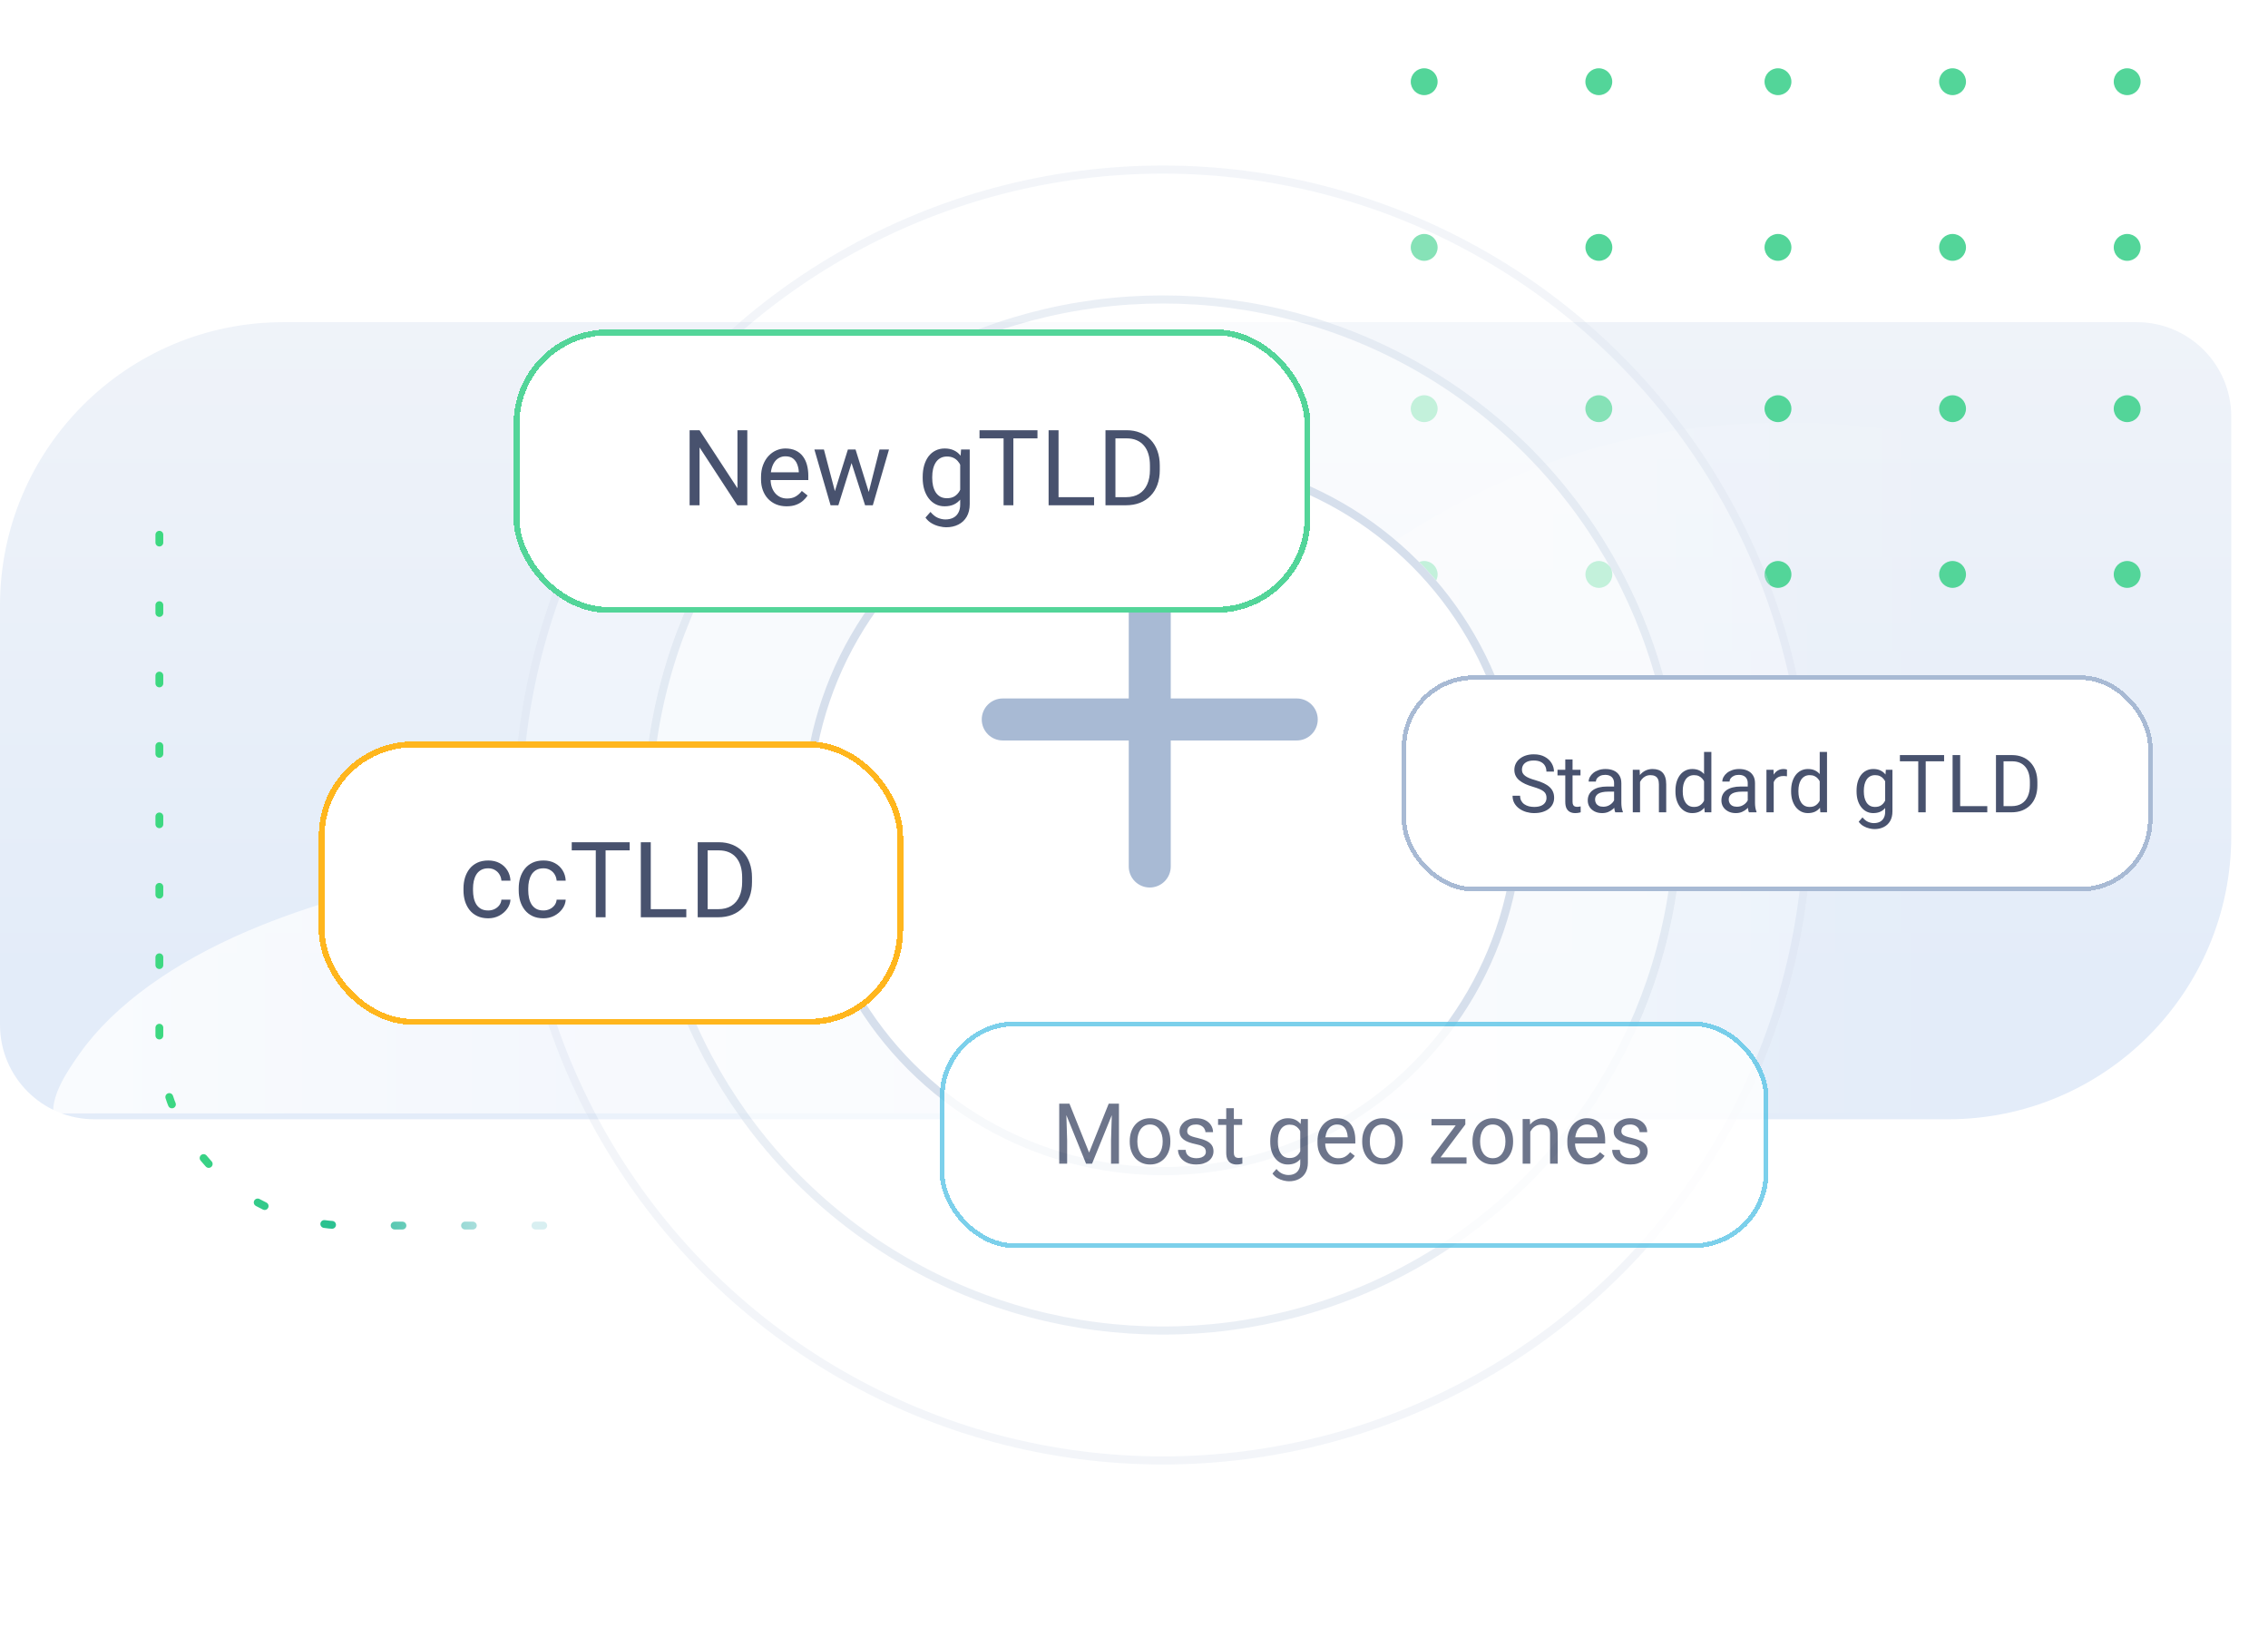 <svg width="432" height="310" viewBox="0 0 432 310" fill="none" xmlns="http://www.w3.org/2000/svg">
<path d="M0 115.316C0 85.51 24.162 61.348 53.968 61.348H407.011C416.946 61.348 425 69.402 425 79.337V159.165C425 188.971 400.838 213.133 371.032 213.133H17.989C8.054 213.133 0 205.079 0 195.144V115.316Z" fill="url(#paint0_linear_6101_24450)"/>
<path opacity="0.8" d="M10.123 212.009L375.527 212.009L375.527 84.459C356.064 79.992 334.254 79.016 314.432 82.82C282.569 88.937 261.155 105.38 241.544 120.811C221.933 136.243 199.747 152.494 167.479 157.885C155.108 159.96 142.074 160.241 129.251 160.998C100.046 162.752 70.584 167.287 47.174 177.28C33.193 183.253 21.759 191.331 15.238 200.536C12.791 203.997 9.967 208.2 10.123 212.009Z" fill="url(#paint1_linear_6101_24450)"/>
<path fill-rule="evenodd" clip-rule="evenodd" d="M273.832 15.559C273.832 14.145 272.685 13 271.275 13C269.862 13 268.715 14.145 268.715 15.559C268.715 16.972 269.862 18.117 271.275 18.117C272.685 18.117 273.832 16.972 273.832 15.559Z" fill="#53D599"/>
<path fill-rule="evenodd" clip-rule="evenodd" d="M307.094 15.559C307.094 14.145 305.947 13 304.536 13C303.123 13 301.977 14.145 301.977 15.559C301.977 16.972 303.123 18.117 304.536 18.117C305.947 18.117 307.094 16.972 307.094 15.559Z" fill="#53D599"/>
<path fill-rule="evenodd" clip-rule="evenodd" d="M341.219 15.559C341.219 14.145 340.074 13 338.662 13C337.247 13 336.102 14.145 336.102 15.559C336.102 16.972 337.247 18.117 338.662 18.117C340.074 18.117 341.219 16.972 341.219 15.559Z" fill="#53D599"/>
<path fill-rule="evenodd" clip-rule="evenodd" d="M374.473 15.559C374.473 14.145 373.328 13 371.914 13C370.501 13 369.355 14.145 369.355 15.559C369.355 16.972 370.501 18.117 371.914 18.117C373.328 18.117 374.473 16.972 374.473 15.559Z" fill="#53D599"/>
<path fill-rule="evenodd" clip-rule="evenodd" d="M407.735 15.559C407.735 14.145 406.59 13 405.177 13C403.764 13 402.617 14.145 402.617 15.559C402.617 16.972 403.764 18.117 405.177 18.117C406.59 18.117 407.735 16.972 407.735 15.559Z" fill="#53D599"/>
<path fill-rule="evenodd" clip-rule="evenodd" d="M273.832 47.109C273.832 45.696 272.685 44.551 271.275 44.551C269.862 44.551 268.715 45.696 268.715 47.109C268.715 48.523 269.862 49.668 271.275 49.668C272.685 49.668 273.832 48.523 273.832 47.109Z" fill="#53D599"/>
<path fill-rule="evenodd" clip-rule="evenodd" d="M307.106 47.109C307.106 45.696 305.959 44.551 304.548 44.551C303.135 44.551 301.988 45.696 301.988 47.109C301.988 48.523 303.135 49.668 304.548 49.668C305.959 49.668 307.106 48.523 307.106 47.109Z" fill="#53D599"/>
<path fill-rule="evenodd" clip-rule="evenodd" d="M341.219 47.109C341.219 45.696 340.074 44.551 338.662 44.551C337.247 44.551 336.102 45.696 336.102 47.109C336.102 48.523 337.247 49.668 338.662 49.668C340.074 49.668 341.219 48.523 341.219 47.109Z" fill="#53D599"/>
<path fill-rule="evenodd" clip-rule="evenodd" d="M374.473 47.109C374.473 45.696 373.328 44.551 371.914 44.551C370.501 44.551 369.355 45.696 369.355 47.109C369.355 48.523 370.501 49.668 371.914 49.668C373.328 49.668 374.473 48.523 374.473 47.109Z" fill="#53D599"/>
<path fill-rule="evenodd" clip-rule="evenodd" d="M407.735 47.109C407.735 45.696 406.59 44.551 405.177 44.551C403.764 44.551 402.617 45.696 402.617 47.109C402.617 48.523 403.764 49.668 405.177 49.668C406.59 49.668 407.735 48.523 407.735 47.109Z" fill="#53D599"/>
<path fill-rule="evenodd" clip-rule="evenodd" d="M273.832 77.82C273.832 76.407 272.685 75.262 271.275 75.262C269.862 75.262 268.715 76.407 268.715 77.82C268.715 79.234 269.862 80.379 271.275 80.379C272.685 80.379 273.832 79.234 273.832 77.82Z" fill="#53D599"/>
<path fill-rule="evenodd" clip-rule="evenodd" d="M307.094 77.82C307.094 76.407 305.947 75.262 304.536 75.262C303.123 75.262 301.977 76.407 301.977 77.82C301.977 79.234 303.123 80.379 304.536 80.379C305.947 80.379 307.094 79.234 307.094 77.82Z" fill="#53D599"/>
<path fill-rule="evenodd" clip-rule="evenodd" d="M341.219 77.82C341.219 76.407 340.074 75.262 338.662 75.262C337.247 75.262 336.102 76.407 336.102 77.82C336.102 79.234 337.247 80.379 338.662 80.379C340.074 80.379 341.219 79.234 341.219 77.82Z" fill="#53D599"/>
<path fill-rule="evenodd" clip-rule="evenodd" d="M374.473 77.82C374.473 76.407 373.328 75.262 371.914 75.262C370.501 75.262 369.355 76.407 369.355 77.82C369.355 79.234 370.501 80.379 371.914 80.379C373.328 80.379 374.473 79.234 374.473 77.82Z" fill="#53D599"/>
<path fill-rule="evenodd" clip-rule="evenodd" d="M407.735 77.82C407.735 76.407 406.59 75.262 405.177 75.262C403.764 75.262 402.617 76.407 402.617 77.82C402.617 79.234 403.764 80.379 405.177 80.379C406.59 80.379 407.735 79.234 407.735 77.82Z" fill="#53D599"/>
<path fill-rule="evenodd" clip-rule="evenodd" d="M273.832 109.384C273.832 107.968 272.685 106.824 271.275 106.824C269.862 106.824 268.715 107.968 268.715 109.384C268.715 110.798 269.862 111.942 271.275 111.942C272.685 111.942 273.832 110.798 273.832 109.384Z" fill="#53D599"/>
<path fill-rule="evenodd" clip-rule="evenodd" d="M307.106 109.384C307.106 107.968 305.959 106.824 304.548 106.824C303.135 106.824 301.988 107.968 301.988 109.384C301.988 110.798 303.135 111.942 304.548 111.942C305.959 111.942 307.106 110.798 307.106 109.384Z" fill="#53D599"/>
<path fill-rule="evenodd" clip-rule="evenodd" d="M341.219 109.384C341.219 107.968 340.074 106.824 338.662 106.824C337.247 106.824 336.102 107.968 336.102 109.384C336.102 110.798 337.247 111.942 338.662 111.942C340.074 111.942 341.219 110.798 341.219 109.384Z" fill="#53D599"/>
<path fill-rule="evenodd" clip-rule="evenodd" d="M374.473 109.384C374.473 107.968 373.328 106.824 371.914 106.824C370.501 106.824 369.355 107.968 369.355 109.384C369.355 110.798 370.501 111.942 371.914 111.942C373.328 111.942 374.473 110.798 374.473 109.384Z" fill="#53D599"/>
<path fill-rule="evenodd" clip-rule="evenodd" d="M407.735 109.384C407.735 107.968 406.59 106.824 405.177 106.824C403.764 106.824 402.617 107.968 402.617 109.384C402.617 110.798 403.764 111.942 405.177 111.942C406.59 111.942 407.735 110.798 407.735 109.384Z" fill="#53D599"/>
<path fill-rule="evenodd" clip-rule="evenodd" d="M273.832 140.082C273.832 138.669 272.685 137.523 271.275 137.523C269.862 137.523 268.715 138.669 268.715 140.082C268.715 141.496 269.862 142.641 271.275 142.641C272.685 142.641 273.832 141.496 273.832 140.082Z" fill="#53D599"/>
<path fill-rule="evenodd" clip-rule="evenodd" d="M307.094 140.082C307.094 138.669 305.947 137.523 304.536 137.523C303.123 137.523 301.977 138.669 301.977 140.082C301.977 141.496 303.123 142.641 304.536 142.641C305.947 142.641 307.094 141.496 307.094 140.082Z" fill="#53D599"/>
<path fill-rule="evenodd" clip-rule="evenodd" d="M341.219 140.082C341.219 138.669 340.074 137.523 338.662 137.523C337.247 137.523 336.102 138.669 336.102 140.082C336.102 141.496 337.247 142.641 338.662 142.641C340.074 142.641 341.219 141.496 341.219 140.082Z" fill="#53D599"/>
<path fill-rule="evenodd" clip-rule="evenodd" d="M374.473 140.082C374.473 138.669 373.328 137.523 371.914 137.523C370.501 137.523 369.355 138.669 369.355 140.082C369.355 141.496 370.501 142.641 371.914 142.641C373.328 142.641 374.473 141.496 374.473 140.082Z" fill="#53D599"/>
<path fill-rule="evenodd" clip-rule="evenodd" d="M407.735 140.082C407.735 138.669 406.59 137.523 405.177 137.523C403.764 137.523 402.617 138.669 402.617 140.082C402.617 141.496 403.764 142.641 405.177 142.641C406.59 142.641 407.735 141.496 407.735 140.082Z" fill="#53D599"/>
<g opacity="0.3" filter="url(#filter0_d_6101_24450)">
<circle cx="221.494" cy="136.677" r="123.677" fill="white"/>
<circle cx="221.494" cy="136.677" r="122.906" stroke="#D6DFEC" stroke-width="1.543"/>
</g>
<g opacity="0.5" filter="url(#filter1_d_6101_24450)">
<circle cx="221.496" cy="136.676" r="98.942" fill="white"/>
<circle cx="221.496" cy="136.676" r="98.17" stroke="#D6DFEC" stroke-width="1.543"/>
</g>
<g filter="url(#filter2_d_6101_24450)">
<circle cx="221.495" cy="136.678" r="68.585" fill="white"/>
<circle cx="221.495" cy="136.678" r="67.813" stroke="#D6DFEC" stroke-width="1.543"/>
</g>
<g filter="url(#filter3_d_6101_24450)">
<rect x="267" y="115.734" width="143" height="41.156" rx="13.719" fill="white" shape-rendering="crispEdges"/>
<path d="M294.572 139.059C294.572 138.804 294.532 138.58 294.452 138.385C294.377 138.185 294.243 138.006 294.048 137.846C293.859 137.687 293.594 137.534 293.255 137.39C292.921 137.245 292.497 137.098 291.983 136.948C291.444 136.789 290.957 136.611 290.523 136.417C290.089 136.217 289.718 135.99 289.408 135.736C289.099 135.481 288.862 135.19 288.697 134.86C288.533 134.531 288.45 134.154 288.45 133.73C288.45 133.306 288.538 132.915 288.712 132.555C288.887 132.196 289.136 131.884 289.461 131.62C289.79 131.351 290.182 131.141 290.636 130.991C291.09 130.842 291.596 130.767 292.155 130.767C292.973 130.767 293.666 130.924 294.235 131.238C294.809 131.548 295.245 131.954 295.545 132.458C295.844 132.957 295.994 133.491 295.994 134.06H294.557C294.557 133.65 294.47 133.289 294.295 132.974C294.12 132.655 293.856 132.406 293.502 132.226C293.148 132.041 292.699 131.949 292.155 131.949C291.641 131.949 291.217 132.027 290.883 132.181C290.548 132.336 290.299 132.545 290.134 132.81C289.975 133.074 289.895 133.376 289.895 133.715C289.895 133.945 289.942 134.154 290.037 134.344C290.137 134.529 290.289 134.701 290.493 134.86C290.703 135.02 290.967 135.167 291.287 135.302C291.611 135.437 291.998 135.566 292.447 135.691C293.065 135.866 293.599 136.06 294.048 136.275C294.497 136.489 294.866 136.731 295.156 137.001C295.45 137.265 295.667 137.567 295.807 137.906C295.951 138.24 296.024 138.62 296.024 139.044C296.024 139.488 295.934 139.889 295.754 140.248C295.575 140.608 295.318 140.914 294.984 141.169C294.649 141.423 294.248 141.62 293.779 141.76C293.315 141.895 292.796 141.962 292.222 141.962C291.718 141.962 291.222 141.892 290.733 141.753C290.249 141.613 289.807 141.403 289.408 141.124C289.014 140.845 288.697 140.5 288.458 140.091C288.223 139.677 288.106 139.198 288.106 138.654H289.543C289.543 139.029 289.615 139.35 289.76 139.62C289.905 139.884 290.102 140.104 290.351 140.278C290.606 140.453 290.893 140.583 291.212 140.668C291.536 140.747 291.873 140.787 292.222 140.787C292.726 140.787 293.153 140.717 293.502 140.578C293.851 140.438 294.115 140.238 294.295 139.979C294.48 139.72 294.572 139.413 294.572 139.059ZM301.045 133.715V134.778H296.667V133.715H301.045ZM298.149 131.747H299.534V139.807C299.534 140.081 299.576 140.288 299.661 140.428C299.746 140.568 299.855 140.66 299.99 140.705C300.125 140.75 300.269 140.772 300.424 140.772C300.539 140.772 300.659 140.762 300.783 140.742C300.913 140.717 301.01 140.697 301.075 140.682L301.083 141.812C300.973 141.847 300.828 141.88 300.649 141.91C300.474 141.945 300.262 141.962 300.012 141.962C299.673 141.962 299.361 141.895 299.077 141.76C298.793 141.625 298.566 141.401 298.396 141.087C298.231 140.767 298.149 140.338 298.149 139.799V131.747ZM307.444 140.428V136.26C307.444 135.94 307.379 135.664 307.249 135.429C307.124 135.19 306.935 135.005 306.68 134.875C306.426 134.746 306.112 134.681 305.737 134.681C305.388 134.681 305.081 134.741 304.817 134.86C304.557 134.98 304.353 135.137 304.203 135.332C304.059 135.526 303.986 135.736 303.986 135.96H302.602C302.602 135.671 302.677 135.384 302.826 135.1C302.976 134.815 303.191 134.558 303.47 134.329C303.754 134.094 304.094 133.91 304.488 133.775C304.887 133.635 305.331 133.566 305.82 133.566C306.408 133.566 306.927 133.665 307.376 133.865C307.83 134.065 308.185 134.366 308.439 134.77C308.698 135.17 308.828 135.671 308.828 136.275V140.046C308.828 140.316 308.851 140.603 308.895 140.907C308.945 141.211 309.018 141.473 309.112 141.693V141.812H307.668C307.598 141.653 307.543 141.441 307.504 141.176C307.464 140.907 307.444 140.658 307.444 140.428ZM307.683 136.903L307.698 137.876H306.299C305.905 137.876 305.553 137.909 305.243 137.973C304.934 138.033 304.675 138.126 304.465 138.25C304.256 138.375 304.096 138.532 303.986 138.722C303.876 138.906 303.822 139.123 303.822 139.373C303.822 139.627 303.879 139.859 303.994 140.069C304.108 140.278 304.281 140.446 304.51 140.57C304.745 140.69 305.031 140.75 305.371 140.75C305.795 140.75 306.169 140.66 306.493 140.48C306.818 140.301 307.074 140.081 307.264 139.822C307.459 139.562 307.563 139.311 307.578 139.066L308.17 139.732C308.135 139.942 308.04 140.174 307.885 140.428C307.731 140.682 307.523 140.927 307.264 141.161C307.01 141.391 306.705 141.583 306.351 141.738C306.002 141.887 305.608 141.962 305.169 141.962C304.62 141.962 304.138 141.855 303.724 141.64C303.315 141.426 302.996 141.139 302.766 140.78C302.542 140.416 302.43 140.009 302.43 139.56C302.43 139.126 302.514 138.744 302.684 138.415C302.854 138.081 303.098 137.804 303.418 137.584C303.737 137.36 304.121 137.19 304.57 137.075C305.019 136.961 305.52 136.903 306.074 136.903H307.683ZM312.39 135.444V141.812H311.006V133.715H312.315L312.39 135.444ZM312.061 137.457L311.485 137.435C311.49 136.881 311.572 136.369 311.732 135.9C311.891 135.427 312.116 135.015 312.405 134.666C312.695 134.316 313.039 134.047 313.438 133.857C313.842 133.663 314.289 133.566 314.778 133.566C315.177 133.566 315.536 133.621 315.855 133.73C316.174 133.835 316.446 134.005 316.671 134.239C316.9 134.474 317.075 134.778 317.195 135.152C317.314 135.521 317.374 135.973 317.374 136.507V141.812H315.982V136.492C315.982 136.068 315.92 135.728 315.795 135.474C315.671 135.215 315.488 135.027 315.249 134.913C315.01 134.793 314.715 134.733 314.366 134.733C314.022 134.733 313.707 134.805 313.423 134.95C313.144 135.095 312.902 135.294 312.697 135.549C312.498 135.803 312.34 136.095 312.226 136.424C312.116 136.749 312.061 137.093 312.061 137.457ZM324.581 140.241V130.318H325.973V141.812H324.701L324.581 140.241ZM319.133 137.854V137.697C319.133 137.078 319.208 136.517 319.357 136.013C319.512 135.504 319.729 135.067 320.009 134.703C320.293 134.339 320.63 134.06 321.019 133.865C321.413 133.665 321.852 133.566 322.336 133.566C322.845 133.566 323.289 133.655 323.668 133.835C324.052 134.01 324.376 134.267 324.641 134.606C324.91 134.94 325.122 135.344 325.277 135.818C325.432 136.292 325.539 136.828 325.599 137.427V138.116C325.544 138.709 325.437 139.243 325.277 139.717C325.122 140.191 324.91 140.595 324.641 140.929C324.376 141.264 324.052 141.521 323.668 141.7C323.284 141.875 322.835 141.962 322.321 141.962C321.847 141.962 321.413 141.86 321.019 141.655C320.63 141.451 320.293 141.164 320.009 140.795C319.729 140.426 319.512 139.992 319.357 139.493C319.208 138.989 319.133 138.442 319.133 137.854ZM320.525 137.697V137.854C320.525 138.258 320.565 138.637 320.645 138.991C320.729 139.345 320.859 139.657 321.034 139.927C321.208 140.196 321.43 140.408 321.7 140.563C321.969 140.712 322.291 140.787 322.665 140.787C323.124 140.787 323.501 140.69 323.795 140.495C324.095 140.301 324.334 140.044 324.514 139.725C324.693 139.405 324.833 139.059 324.933 138.684V136.881C324.873 136.606 324.786 136.342 324.671 136.088C324.561 135.828 324.416 135.599 324.237 135.399C324.062 135.195 323.845 135.032 323.586 134.913C323.331 134.793 323.029 134.733 322.68 134.733C322.301 134.733 321.974 134.813 321.7 134.973C321.43 135.127 321.208 135.342 321.034 135.616C320.859 135.886 320.729 136.2 320.645 136.559C320.565 136.913 320.525 137.292 320.525 137.697ZM332.903 140.428V136.26C332.903 135.94 332.838 135.664 332.708 135.429C332.583 135.19 332.394 135.005 332.139 134.875C331.885 134.746 331.571 134.681 331.196 134.681C330.847 134.681 330.54 134.741 330.276 134.86C330.017 134.98 329.812 135.137 329.662 135.332C329.518 135.526 329.445 135.736 329.445 135.96H328.061C328.061 135.671 328.136 135.384 328.285 135.1C328.435 134.815 328.65 134.558 328.929 134.329C329.213 134.094 329.553 133.91 329.947 133.775C330.346 133.635 330.79 133.566 331.279 133.566C331.867 133.566 332.386 133.665 332.835 133.865C333.289 134.065 333.644 134.366 333.898 134.77C334.157 135.17 334.287 135.671 334.287 136.275V140.046C334.287 140.316 334.31 140.603 334.354 140.907C334.404 141.211 334.477 141.473 334.572 141.693V141.812H333.127C333.057 141.653 333.002 141.441 332.963 141.176C332.923 140.907 332.903 140.658 332.903 140.428ZM333.142 136.903L333.157 137.876H331.758C331.364 137.876 331.012 137.909 330.703 137.973C330.393 138.033 330.134 138.126 329.924 138.25C329.715 138.375 329.555 138.532 329.445 138.722C329.336 138.906 329.281 139.123 329.281 139.373C329.281 139.627 329.338 139.859 329.453 140.069C329.568 140.278 329.74 140.446 329.969 140.57C330.204 140.69 330.49 140.75 330.83 140.75C331.254 140.75 331.628 140.66 331.952 140.48C332.277 140.301 332.533 140.081 332.723 139.822C332.918 139.562 333.022 139.311 333.037 139.066L333.629 139.732C333.594 139.942 333.499 140.174 333.344 140.428C333.19 140.682 332.983 140.927 332.723 141.161C332.469 141.391 332.164 141.583 331.81 141.738C331.461 141.887 331.067 141.962 330.628 141.962C330.079 141.962 329.597 141.855 329.183 141.64C328.774 141.426 328.455 141.139 328.225 140.78C328.001 140.416 327.889 140.009 327.889 139.56C327.889 139.126 327.974 138.744 328.143 138.415C328.313 138.081 328.557 137.804 328.877 137.584C329.196 137.36 329.58 137.19 330.029 137.075C330.478 136.961 330.979 136.903 331.533 136.903H333.142ZM337.849 134.988V141.812H336.465V133.715H337.812L337.849 134.988ZM340.379 133.67L340.371 134.958C340.257 134.933 340.147 134.918 340.042 134.913C339.942 134.903 339.827 134.898 339.698 134.898C339.378 134.898 339.097 134.948 338.852 135.047C338.608 135.147 338.401 135.287 338.231 135.466C338.061 135.646 337.927 135.861 337.827 136.11C337.732 136.354 337.67 136.624 337.64 136.918L337.251 137.143C337.251 136.654 337.298 136.195 337.393 135.766C337.493 135.337 337.645 134.958 337.849 134.628C338.054 134.294 338.313 134.035 338.628 133.85C338.947 133.66 339.326 133.566 339.765 133.566C339.865 133.566 339.98 133.578 340.109 133.603C340.239 133.623 340.329 133.645 340.379 133.67ZM346.613 140.241V130.318H348.004V141.812H346.732L346.613 140.241ZM341.165 137.854V137.697C341.165 137.078 341.239 136.517 341.389 136.013C341.544 135.504 341.761 135.067 342.04 134.703C342.324 134.339 342.661 134.06 343.05 133.865C343.445 133.665 343.884 133.566 344.367 133.566C344.876 133.566 345.32 133.655 345.7 133.835C346.084 134.01 346.408 134.267 346.672 134.606C346.942 134.94 347.154 135.344 347.309 135.818C347.463 136.292 347.57 136.828 347.63 137.427V138.116C347.575 138.709 347.468 139.243 347.309 139.717C347.154 140.191 346.942 140.595 346.672 140.929C346.408 141.264 346.084 141.521 345.7 141.7C345.315 141.875 344.866 141.962 344.353 141.962C343.879 141.962 343.445 141.86 343.05 141.655C342.661 141.451 342.324 141.164 342.04 140.795C341.761 140.426 341.544 139.992 341.389 139.493C341.239 138.989 341.165 138.442 341.165 137.854ZM342.556 137.697V137.854C342.556 138.258 342.596 138.637 342.676 138.991C342.761 139.345 342.891 139.657 343.065 139.927C343.24 140.196 343.462 140.408 343.731 140.563C344.001 140.712 344.323 140.787 344.697 140.787C345.156 140.787 345.532 140.69 345.827 140.495C346.126 140.301 346.366 140.044 346.545 139.725C346.725 139.405 346.864 139.059 346.964 138.684V136.881C346.904 136.606 346.817 136.342 346.702 136.088C346.593 135.828 346.448 135.599 346.268 135.399C346.094 135.195 345.877 135.032 345.617 134.913C345.363 134.793 345.061 134.733 344.712 134.733C344.333 134.733 344.006 134.813 343.731 134.973C343.462 135.127 343.24 135.342 343.065 135.616C342.891 135.886 342.761 136.2 342.676 136.559C342.596 136.913 342.556 137.292 342.556 137.697ZM359.207 133.715H360.465V141.64C360.465 142.354 360.32 142.962 360.031 143.466C359.741 143.97 359.337 144.352 358.818 144.611C358.304 144.876 357.711 145.008 357.037 145.008C356.758 145.008 356.428 144.963 356.049 144.873C355.675 144.788 355.306 144.641 354.942 144.432C354.583 144.227 354.281 143.95 354.036 143.601L354.762 142.778C355.101 143.187 355.456 143.471 355.825 143.631C356.199 143.791 356.568 143.87 356.932 143.87C357.371 143.87 357.751 143.788 358.07 143.624C358.389 143.459 358.636 143.214 358.811 142.89C358.99 142.571 359.08 142.177 359.08 141.708V135.496L359.207 133.715ZM353.632 137.854V137.697C353.632 137.078 353.704 136.517 353.849 136.013C353.999 135.504 354.211 135.067 354.485 134.703C354.765 134.339 355.101 134.06 355.496 133.865C355.89 133.665 356.334 133.566 356.828 133.566C357.336 133.566 357.78 133.655 358.16 133.835C358.544 134.01 358.868 134.267 359.133 134.606C359.402 134.94 359.614 135.344 359.769 135.818C359.923 136.292 360.031 136.828 360.09 137.427V138.116C360.036 138.709 359.928 139.243 359.769 139.717C359.614 140.191 359.402 140.595 359.133 140.929C358.868 141.264 358.544 141.521 358.16 141.7C357.775 141.875 357.326 141.962 356.813 141.962C356.329 141.962 355.89 141.86 355.496 141.655C355.106 141.451 354.772 141.164 354.493 140.795C354.213 140.426 353.999 139.992 353.849 139.493C353.704 138.989 353.632 138.442 353.632 137.854ZM355.017 137.697V137.854C355.017 138.258 355.056 138.637 355.136 138.991C355.221 139.345 355.348 139.657 355.518 139.927C355.693 140.196 355.915 140.408 356.184 140.563C356.453 140.712 356.775 140.787 357.149 140.787C357.608 140.787 357.988 140.69 358.287 140.495C358.586 140.301 358.823 140.044 358.998 139.725C359.177 139.405 359.317 139.059 359.417 138.684V136.881C359.362 136.606 359.277 136.342 359.162 136.088C359.053 135.828 358.908 135.599 358.728 135.399C358.554 135.195 358.337 135.032 358.077 134.913C357.818 134.793 357.514 134.733 357.164 134.733C356.785 134.733 356.458 134.813 356.184 134.973C355.915 135.127 355.693 135.342 355.518 135.616C355.348 135.886 355.221 136.2 355.136 136.559C355.056 136.913 355.017 137.292 355.017 137.697ZM366.803 130.916V141.812H365.381V130.916H366.803ZM370.305 130.916V132.099H361.886V130.916H370.305ZM378.53 140.638V141.812H373.082V140.638H378.53ZM373.366 130.916V141.812H371.922V130.916H373.366ZM383.132 141.812H380.857L380.872 140.638H383.132C383.911 140.638 384.559 140.475 385.078 140.151C385.597 139.822 385.986 139.363 386.245 138.774C386.51 138.18 386.642 137.487 386.642 136.694V136.028C386.642 135.404 386.567 134.85 386.418 134.366C386.268 133.877 386.048 133.466 385.759 133.132C385.47 132.792 385.115 132.535 384.696 132.361C384.282 132.186 383.806 132.099 383.267 132.099H380.812V130.916H383.267C383.98 130.916 384.631 131.036 385.22 131.276C385.809 131.51 386.315 131.852 386.739 132.301C387.168 132.745 387.498 133.284 387.727 133.917C387.957 134.546 388.071 135.254 388.071 136.043V136.694C388.071 137.482 387.957 138.193 387.727 138.827C387.498 139.455 387.166 139.992 386.732 140.436C386.303 140.88 385.784 141.221 385.175 141.461C384.572 141.695 383.891 141.812 383.132 141.812ZM381.628 130.916V141.812H380.184V130.916H381.628Z" fill="#48526E"/>
<rect x="267.429" y="116.163" width="142.143" height="40.298" rx="13.29" stroke="#A8BAD4" stroke-width="0.857" shape-rendering="crispEdges"/>
</g>
<path d="M247 133H223V109C223 107.939 222.579 106.922 221.828 106.172C221.078 105.421 220.061 105 219 105C217.939 105 216.922 105.421 216.172 106.172C215.421 106.922 215 107.939 215 109V133H191C189.939 133 188.922 133.421 188.172 134.172C187.421 134.922 187 135.939 187 137C187 138.061 187.421 139.078 188.172 139.828C188.922 140.579 189.939 141 191 141H215V165C215 166.061 215.421 167.078 216.172 167.828C216.922 168.579 217.939 169 219 169C220.061 169 221.078 168.579 221.828 167.828C222.579 167.078 223 166.061 223 165V141H247C248.061 141 249.078 140.579 249.828 139.828C250.579 139.078 251 138.061 251 137C251 135.939 250.579 134.922 249.828 134.172C249.078 133.421 248.061 133 247 133Z" fill="#A8BAD4"/>
<g filter="url(#filter4_d_6101_24450)">
<rect x="97.816" y="45.855" width="151.786" height="53.968" rx="17.989" fill="white" shape-rendering="crispEdges"/>
<path d="M142.346 65.052V79.34H140.442L133.249 68.32V79.34H131.355V65.052H133.249L140.471 76.101V65.052H142.346ZM149.833 79.536C149.094 79.536 148.423 79.412 147.821 79.163C147.226 78.908 146.712 78.552 146.281 78.094C145.855 77.636 145.528 77.093 145.299 76.465C145.07 75.837 144.956 75.15 144.956 74.404V73.992C144.956 73.128 145.083 72.359 145.339 71.685C145.594 71.005 145.94 70.429 146.379 69.958C146.817 69.487 147.314 69.131 147.87 68.889C148.427 68.647 149.002 68.525 149.598 68.525C150.356 68.525 151.011 68.656 151.56 68.918C152.116 69.18 152.571 69.546 152.924 70.017C153.278 70.482 153.539 71.031 153.709 71.666C153.879 72.294 153.965 72.981 153.965 73.727V74.541H146.035V73.059H152.149V72.922C152.123 72.451 152.025 71.993 151.855 71.548C151.691 71.103 151.429 70.737 151.07 70.449C150.71 70.161 150.219 70.017 149.598 70.017C149.185 70.017 148.806 70.106 148.459 70.282C148.112 70.452 147.815 70.707 147.566 71.048C147.318 71.388 147.125 71.803 146.987 72.294C146.85 72.784 146.781 73.35 146.781 73.992V74.404C146.781 74.907 146.85 75.382 146.987 75.827C147.131 76.265 147.337 76.651 147.605 76.985C147.88 77.318 148.211 77.58 148.597 77.77C148.989 77.959 149.434 78.054 149.931 78.054C150.572 78.054 151.115 77.924 151.56 77.662C152.005 77.4 152.394 77.05 152.728 76.612L153.827 77.485C153.598 77.832 153.307 78.162 152.954 78.476C152.6 78.79 152.165 79.045 151.649 79.242C151.138 79.438 150.533 79.536 149.833 79.536ZM158.773 77.456L161.501 68.722H162.698L162.463 70.459L159.686 79.34H158.518L158.773 77.456ZM156.938 68.722L159.264 77.554L159.431 79.34H158.204L155.122 68.722H156.938ZM165.309 77.485L167.527 68.722H169.332L166.251 79.34H165.034L165.309 77.485ZM162.963 68.722L165.633 77.308L165.937 79.34H164.779L161.923 70.439L161.688 68.722H162.963ZM183.061 68.722H184.71V79.114C184.71 80.05 184.52 80.848 184.141 81.509C183.761 82.169 183.231 82.67 182.551 83.01C181.877 83.357 181.098 83.53 180.215 83.53C179.849 83.53 179.417 83.471 178.92 83.353C178.429 83.242 177.945 83.049 177.467 82.775C176.996 82.506 176.601 82.143 176.28 81.685L177.232 80.606C177.677 81.142 178.141 81.515 178.625 81.725C179.116 81.934 179.6 82.038 180.078 82.038C180.654 82.038 181.151 81.931 181.569 81.715C181.988 81.499 182.312 81.178 182.541 80.753C182.776 80.334 182.894 79.817 182.894 79.203V71.057L183.061 68.722ZM175.75 74.149V73.942C175.75 73.131 175.845 72.395 176.035 71.734C176.231 71.067 176.509 70.495 176.869 70.017C177.235 69.54 177.677 69.173 178.194 68.918C178.71 68.656 179.293 68.525 179.94 68.525C180.608 68.525 181.19 68.643 181.687 68.879C182.191 69.108 182.616 69.445 182.963 69.89C183.316 70.328 183.594 70.858 183.797 71.479C184 72.101 184.141 72.804 184.219 73.589V74.492C184.147 75.271 184.006 75.971 183.797 76.592C183.594 77.214 183.316 77.743 182.963 78.182C182.616 78.62 182.191 78.957 181.687 79.193C181.183 79.422 180.595 79.536 179.921 79.536C179.286 79.536 178.71 79.402 178.194 79.134C177.683 78.865 177.245 78.489 176.879 78.005C176.512 77.521 176.231 76.952 176.035 76.298C175.845 75.637 175.75 74.921 175.75 74.149ZM177.566 73.942V74.149C177.566 74.678 177.618 75.176 177.723 75.64C177.834 76.105 178.001 76.514 178.223 76.867C178.452 77.22 178.743 77.498 179.096 77.701C179.45 77.897 179.872 77.995 180.362 77.995C180.964 77.995 181.462 77.868 181.854 77.613C182.247 77.358 182.557 77.021 182.786 76.602C183.022 76.183 183.205 75.728 183.336 75.238V72.873C183.264 72.513 183.153 72.166 183.002 71.833C182.858 71.492 182.669 71.192 182.433 70.93C182.204 70.662 181.919 70.449 181.579 70.292C181.239 70.135 180.84 70.056 180.382 70.056C179.885 70.056 179.456 70.161 179.096 70.37C178.743 70.573 178.452 70.855 178.223 71.214C178.001 71.568 177.834 71.98 177.723 72.451C177.618 72.915 177.566 73.413 177.566 73.942ZM193.022 65.052V79.34H191.157V65.052H193.022ZM197.614 65.052V66.602H186.574V65.052H197.614ZM208.399 77.799V79.34H201.255V77.799H208.399ZM201.628 65.052V79.34H199.734V65.052H201.628ZM214.434 79.34H211.451L211.471 77.799H214.434C215.455 77.799 216.305 77.587 216.986 77.161C217.666 76.73 218.176 76.128 218.517 75.356C218.863 74.577 219.037 73.668 219.037 72.627V71.754C219.037 70.936 218.939 70.21 218.742 69.576C218.546 68.934 218.258 68.395 217.879 67.956C217.499 67.511 217.035 67.175 216.485 66.946C215.942 66.717 215.318 66.602 214.611 66.602H211.392V65.052H214.611C215.547 65.052 216.4 65.209 217.172 65.523C217.944 65.83 218.608 66.278 219.164 66.867C219.727 67.449 220.159 68.156 220.46 68.987C220.761 69.811 220.911 70.74 220.911 71.774V72.627C220.911 73.661 220.761 74.594 220.46 75.424C220.159 76.249 219.724 76.952 219.155 77.534C218.592 78.116 217.912 78.565 217.113 78.879C216.322 79.186 215.429 79.34 214.434 79.34ZM212.462 65.052V79.34H210.568V65.052H212.462Z" fill="#48526E"/>
<rect x="98.379" y="46.418" width="150.661" height="52.844" rx="17.427" stroke="#53D599" stroke-width="1.124" shape-rendering="crispEdges"/>
</g>
<g filter="url(#filter5_d_6101_24450)">
<rect x="60.715" y="124.309" width="111.31" height="53.968" rx="17.989" fill="white" shape-rendering="crispEdges"/>
<path d="M93.004 156.498C93.436 156.498 93.835 156.409 94.201 156.233C94.567 156.056 94.868 155.814 95.104 155.506C95.34 155.192 95.474 154.836 95.506 154.437H97.234C97.201 155.065 96.988 155.65 96.596 156.193C96.21 156.73 95.703 157.165 95.075 157.499C94.447 157.826 93.756 157.989 93.004 157.989C92.206 157.989 91.509 157.849 90.914 157.567C90.325 157.286 89.834 156.9 89.442 156.409C89.056 155.919 88.765 155.356 88.568 154.721C88.379 154.08 88.284 153.403 88.284 152.69V152.278C88.284 151.565 88.379 150.891 88.568 150.256C88.765 149.615 89.056 149.049 89.442 148.559C89.834 148.068 90.325 147.682 90.914 147.401C91.509 147.119 92.206 146.979 93.004 146.979C93.835 146.979 94.561 147.149 95.183 147.489C95.804 147.823 96.291 148.281 96.645 148.863C97.004 149.439 97.201 150.093 97.234 150.825H95.506C95.474 150.387 95.349 149.991 95.133 149.638C94.924 149.285 94.636 149.003 94.27 148.794C93.91 148.578 93.488 148.47 93.004 148.47C92.448 148.47 91.98 148.582 91.601 148.804C91.228 149.02 90.93 149.314 90.708 149.687C90.492 150.054 90.335 150.462 90.237 150.914C90.145 151.359 90.099 151.813 90.099 152.278V152.69C90.099 153.155 90.145 153.612 90.237 154.064C90.328 154.515 90.482 154.924 90.698 155.291C90.92 155.657 91.218 155.951 91.591 156.174C91.97 156.39 92.441 156.498 93.004 156.498ZM103.524 156.498C103.956 156.498 104.355 156.409 104.721 156.233C105.087 156.056 105.388 155.814 105.624 155.506C105.859 155.192 105.994 154.836 106.026 154.437H107.753C107.721 155.065 107.508 155.65 107.116 156.193C106.73 156.73 106.223 157.165 105.594 157.499C104.966 157.826 104.276 157.989 103.524 157.989C102.726 157.989 102.029 157.849 101.434 157.567C100.845 157.286 100.354 156.9 99.962 156.409C99.576 155.919 99.284 155.356 99.088 154.721C98.898 154.08 98.804 153.403 98.804 152.69V152.278C98.804 151.565 98.898 150.891 99.088 150.256C99.284 149.615 99.576 149.049 99.962 148.559C100.354 148.068 100.845 147.682 101.434 147.401C102.029 147.119 102.726 146.979 103.524 146.979C104.355 146.979 105.081 147.149 105.702 147.489C106.324 147.823 106.811 148.281 107.165 148.863C107.524 149.439 107.721 150.093 107.753 150.825H106.026C105.994 150.387 105.869 149.991 105.653 149.638C105.444 149.285 105.156 149.003 104.79 148.794C104.43 148.578 104.008 148.47 103.524 148.47C102.968 148.47 102.5 148.582 102.121 148.804C101.748 149.02 101.45 149.314 101.228 149.687C101.012 150.054 100.855 150.462 100.756 150.914C100.665 151.359 100.619 151.813 100.619 152.278V152.69C100.619 153.155 100.665 153.612 100.756 154.064C100.848 154.515 101.002 154.924 101.218 155.291C101.44 155.657 101.738 155.951 102.111 156.174C102.49 156.39 102.961 156.498 103.524 156.498ZM115.349 143.505V157.793H113.484V143.505H115.349ZM119.942 143.505V145.055H108.902V143.505H119.942ZM130.726 156.252V157.793H123.582V156.252H130.726ZM123.955 143.505V157.793H122.061V143.505H123.955ZM136.762 157.793H133.778L133.798 156.252H136.762C137.782 156.252 138.633 156.04 139.313 155.614C139.994 155.183 140.504 154.581 140.844 153.809C141.191 153.03 141.364 152.121 141.364 151.081V150.207C141.364 149.389 141.266 148.663 141.07 148.029C140.873 147.388 140.586 146.848 140.206 146.409C139.827 145.965 139.362 145.628 138.813 145.399C138.27 145.17 137.645 145.055 136.938 145.055H133.72V143.505H136.938C137.874 143.505 138.728 143.662 139.5 143.976C140.272 144.283 140.936 144.731 141.492 145.32C142.054 145.902 142.486 146.609 142.787 147.44C143.088 148.264 143.238 149.193 143.238 150.227V151.081C143.238 152.114 143.088 153.047 142.787 153.877C142.486 154.702 142.051 155.405 141.482 155.987C140.919 156.57 140.239 157.018 139.441 157.332C138.649 157.639 137.756 157.793 136.762 157.793ZM134.789 143.505V157.793H132.895V143.505H134.789Z" fill="#48526E"/>
<rect x="61.277" y="124.871" width="110.185" height="52.844" rx="17.427" stroke="#FFB61D" stroke-width="1.124" shape-rendering="crispEdges"/>
</g>
<g opacity="0.8" filter="url(#filter6_d_6101_24450)">
<rect x="179" y="181" width="157.857" height="43.175" rx="14.392" fill="white" shape-rendering="crispEdges"/>
<path d="M202.235 196.655H203.703L207.448 205.974L211.185 196.655H212.661L208.013 208.086H206.867L202.235 196.655ZM201.756 196.655H203.052L203.264 203.627V208.086H201.756V196.655ZM211.837 196.655H213.132V208.086H211.625V203.627L211.837 196.655ZM215.189 203.933V203.752C215.189 203.14 215.278 202.572 215.456 202.049C215.634 201.52 215.89 201.062 216.225 200.675C216.56 200.282 216.966 199.979 217.442 199.764C217.918 199.544 218.452 199.434 219.044 199.434C219.64 199.434 220.177 199.544 220.653 199.764C221.135 199.979 221.543 200.282 221.878 200.675C222.218 201.062 222.477 201.52 222.655 202.049C222.833 202.572 222.922 203.14 222.922 203.752V203.933C222.922 204.545 222.833 205.113 222.655 205.637C222.477 206.16 222.218 206.618 221.878 207.01C221.543 207.398 221.137 207.701 220.661 207.921C220.19 208.136 219.656 208.243 219.059 208.243C218.463 208.243 217.926 208.136 217.45 207.921C216.974 207.701 216.565 207.398 216.225 207.01C215.89 206.618 215.634 206.16 215.456 205.637C215.278 205.113 215.189 204.545 215.189 203.933ZM216.641 203.752V203.933C216.641 204.357 216.691 204.757 216.79 205.134C216.89 205.506 217.039 205.835 217.238 206.123C217.442 206.411 217.696 206.639 217.999 206.806C218.303 206.969 218.656 207.05 219.059 207.05C219.457 207.05 219.805 206.969 220.103 206.806C220.407 206.639 220.658 206.411 220.857 206.123C221.056 205.835 221.205 205.506 221.305 205.134C221.409 204.757 221.462 204.357 221.462 203.933V203.752C221.462 203.334 221.409 202.939 221.305 202.567C221.205 202.19 221.053 201.858 220.849 201.57C220.65 201.277 220.399 201.046 220.096 200.879C219.797 200.712 219.447 200.628 219.044 200.628C218.646 200.628 218.295 200.712 217.992 200.879C217.693 201.046 217.442 201.277 217.238 201.57C217.039 201.858 216.89 202.19 216.79 202.567C216.691 202.939 216.641 203.334 216.641 203.752ZM229.689 205.833C229.689 205.623 229.642 205.43 229.548 205.252C229.459 205.069 229.273 204.904 228.99 204.757C228.713 204.605 228.294 204.475 227.734 204.365C227.263 204.265 226.837 204.148 226.455 204.011C226.078 203.875 225.756 203.71 225.489 203.517C225.227 203.323 225.026 203.096 224.885 202.834C224.743 202.572 224.673 202.266 224.673 201.915C224.673 201.58 224.746 201.264 224.892 200.965C225.044 200.667 225.256 200.403 225.528 200.172C225.806 199.942 226.138 199.762 226.525 199.631C226.913 199.5 227.344 199.434 227.821 199.434C228.501 199.434 229.082 199.555 229.564 199.796C230.045 200.036 230.414 200.358 230.67 200.761C230.927 201.159 231.055 201.601 231.055 202.088H229.603C229.603 201.853 229.532 201.625 229.391 201.405C229.255 201.18 229.053 200.994 228.786 200.848C228.525 200.701 228.203 200.628 227.821 200.628C227.418 200.628 227.091 200.691 226.839 200.816C226.593 200.937 226.413 201.091 226.298 201.279C226.188 201.468 226.133 201.667 226.133 201.876C226.133 202.033 226.159 202.174 226.211 202.3C226.269 202.42 226.368 202.533 226.51 202.638C226.651 202.737 226.85 202.831 227.106 202.92C227.363 203.009 227.69 203.098 228.088 203.187C228.784 203.344 229.357 203.533 229.807 203.752C230.257 203.972 230.592 204.242 230.812 204.561C231.032 204.88 231.142 205.268 231.142 205.723C231.142 206.094 231.063 206.435 230.906 206.743C230.754 207.052 230.532 207.319 230.239 207.544C229.951 207.764 229.605 207.937 229.202 208.062C228.805 208.183 228.357 208.243 227.86 208.243C227.112 208.243 226.478 208.109 225.96 207.843C225.442 207.576 225.049 207.23 224.782 206.806C224.516 206.382 224.382 205.935 224.382 205.464H225.842C225.863 205.862 225.978 206.178 226.188 206.414C226.397 206.644 226.654 206.809 226.957 206.908C227.261 207.003 227.562 207.05 227.86 207.05C228.258 207.05 228.59 206.997 228.857 206.893C229.129 206.788 229.336 206.644 229.477 206.461C229.618 206.278 229.689 206.068 229.689 205.833ZM236.606 199.592V200.706H232.013V199.592H236.606ZM233.567 197.527H235.02V205.982C235.02 206.27 235.064 206.487 235.153 206.634C235.242 206.78 235.357 206.877 235.499 206.924C235.64 206.971 235.792 206.995 235.954 206.995C236.074 206.995 236.2 206.984 236.331 206.963C236.467 206.937 236.569 206.916 236.637 206.9L236.645 208.086C236.53 208.123 236.378 208.157 236.19 208.188C236.006 208.225 235.784 208.243 235.522 208.243C235.166 208.243 234.839 208.172 234.541 208.031C234.243 207.89 234.004 207.654 233.826 207.324C233.654 206.989 233.567 206.539 233.567 205.974V197.527ZM247.801 199.592H249.12V207.905C249.12 208.654 248.968 209.292 248.664 209.821C248.361 210.35 247.937 210.75 247.392 211.022C246.853 211.299 246.231 211.438 245.524 211.438C245.231 211.438 244.885 211.391 244.488 211.297C244.095 211.208 243.708 211.053 243.326 210.834C242.949 210.619 242.632 210.329 242.376 209.962L243.137 209.099C243.493 209.528 243.865 209.826 244.252 209.994C244.645 210.161 245.032 210.245 245.414 210.245C245.875 210.245 246.272 210.159 246.607 209.986C246.942 209.813 247.201 209.557 247.385 209.216C247.573 208.881 247.667 208.468 247.667 207.976V201.46L247.801 199.592ZM241.952 203.933V203.768C241.952 203.119 242.028 202.53 242.18 202.002C242.337 201.468 242.559 201.01 242.847 200.628C243.14 200.246 243.493 199.953 243.907 199.749C244.32 199.539 244.786 199.434 245.304 199.434C245.838 199.434 246.304 199.529 246.702 199.717C247.105 199.9 247.445 200.17 247.722 200.526C248.005 200.876 248.227 201.3 248.389 201.798C248.552 202.295 248.664 202.857 248.727 203.485V204.208C248.669 204.831 248.557 205.391 248.389 205.888C248.227 206.385 248.005 206.809 247.722 207.16C247.445 207.51 247.105 207.78 246.702 207.968C246.299 208.151 245.828 208.243 245.288 208.243C244.781 208.243 244.32 208.136 243.907 207.921C243.498 207.706 243.148 207.406 242.855 207.018C242.562 206.631 242.337 206.176 242.18 205.652C242.028 205.124 241.952 204.551 241.952 203.933ZM243.404 203.768V203.933C243.404 204.357 243.446 204.755 243.53 205.126C243.619 205.498 243.752 205.825 243.93 206.108C244.113 206.39 244.346 206.613 244.629 206.775C244.912 206.932 245.249 207.01 245.642 207.01C246.123 207.01 246.521 206.908 246.835 206.704C247.149 206.5 247.398 206.231 247.581 205.896C247.769 205.561 247.916 205.197 248.02 204.804V202.912C247.963 202.624 247.874 202.347 247.754 202.08C247.638 201.808 247.487 201.567 247.298 201.358C247.115 201.143 246.887 200.973 246.615 200.848C246.343 200.722 246.024 200.659 245.657 200.659C245.26 200.659 244.917 200.743 244.629 200.91C244.346 201.073 244.113 201.298 243.93 201.586C243.752 201.868 243.619 202.198 243.53 202.575C243.446 202.946 243.404 203.344 243.404 203.768ZM254.851 208.243C254.259 208.243 253.723 208.144 253.241 207.945C252.765 207.741 252.354 207.455 252.009 207.089C251.668 206.723 251.407 206.288 251.224 205.786C251.04 205.283 250.949 204.734 250.949 204.137V203.807C250.949 203.116 251.051 202.501 251.255 201.962C251.459 201.418 251.736 200.958 252.087 200.581C252.438 200.204 252.836 199.919 253.28 199.725C253.725 199.531 254.186 199.434 254.662 199.434C255.269 199.434 255.793 199.539 256.232 199.749C256.677 199.958 257.041 200.251 257.324 200.628C257.606 200.999 257.816 201.439 257.952 201.947C258.088 202.449 258.156 202.999 258.156 203.595V204.247H251.812V203.062H256.703V202.952C256.682 202.575 256.604 202.208 256.468 201.853C256.337 201.497 256.128 201.204 255.84 200.973C255.552 200.743 255.159 200.628 254.662 200.628C254.332 200.628 254.029 200.698 253.751 200.84C253.474 200.976 253.236 201.18 253.037 201.452C252.838 201.724 252.684 202.057 252.574 202.449C252.464 202.842 252.409 203.294 252.409 203.807V204.137C252.409 204.54 252.464 204.919 252.574 205.275C252.689 205.626 252.854 205.935 253.068 206.202C253.288 206.469 253.553 206.678 253.861 206.83C254.175 206.982 254.531 207.057 254.929 207.057C255.442 207.057 255.876 206.953 256.232 206.743C256.588 206.534 256.9 206.254 257.167 205.903L258.046 206.602C257.863 206.88 257.63 207.144 257.347 207.395C257.064 207.646 256.716 207.85 256.303 208.007C255.895 208.164 255.411 208.243 254.851 208.243ZM259.467 203.933V203.752C259.467 203.14 259.556 202.572 259.734 202.049C259.912 201.52 260.168 201.062 260.503 200.675C260.838 200.282 261.244 199.979 261.72 199.764C262.196 199.544 262.73 199.434 263.321 199.434C263.918 199.434 264.455 199.544 264.931 199.764C265.412 199.979 265.821 200.282 266.156 200.675C266.496 201.062 266.755 201.52 266.933 202.049C267.111 202.572 267.2 203.14 267.2 203.752V203.933C267.2 204.545 267.111 205.113 266.933 205.637C266.755 206.16 266.496 206.618 266.156 207.01C265.821 207.398 265.415 207.701 264.939 207.921C264.468 208.136 263.934 208.243 263.337 208.243C262.74 208.243 262.204 208.136 261.728 207.921C261.251 207.701 260.843 207.398 260.503 207.01C260.168 206.618 259.912 206.16 259.734 205.637C259.556 205.113 259.467 204.545 259.467 203.933ZM260.919 203.752V203.933C260.919 204.357 260.969 204.757 261.068 205.134C261.168 205.506 261.317 205.835 261.516 206.123C261.72 206.411 261.974 206.639 262.277 206.806C262.581 206.969 262.934 207.05 263.337 207.05C263.735 207.05 264.083 206.969 264.381 206.806C264.685 206.639 264.936 206.411 265.135 206.123C265.334 205.835 265.483 205.506 265.582 205.134C265.687 204.757 265.739 204.357 265.739 203.933V203.752C265.739 203.334 265.687 202.939 265.582 202.567C265.483 202.19 265.331 201.858 265.127 201.57C264.928 201.277 264.677 201.046 264.373 200.879C264.075 200.712 263.724 200.628 263.321 200.628C262.924 200.628 262.573 200.712 262.269 200.879C261.971 201.046 261.72 201.277 261.516 201.57C261.317 201.858 261.168 202.19 261.068 202.567C260.969 202.939 260.919 203.334 260.919 203.752ZM279.337 206.893V208.086H273.158V206.893H279.337ZM279.109 200.62L273.488 208.086H272.601V207.018L278.183 199.592H279.109V200.62ZM278.465 199.592V200.793H272.664V199.592H278.465ZM280.475 203.933V203.752C280.475 203.14 280.564 202.572 280.742 202.049C280.92 201.52 281.176 201.062 281.511 200.675C281.846 200.282 282.252 199.979 282.728 199.764C283.205 199.544 283.738 199.434 284.33 199.434C284.927 199.434 285.463 199.544 285.939 199.764C286.421 199.979 286.829 200.282 287.164 200.675C287.504 201.062 287.763 201.52 287.941 202.049C288.119 202.572 288.208 203.14 288.208 203.752V203.933C288.208 204.545 288.119 205.113 287.941 205.637C287.763 206.16 287.504 206.618 287.164 207.01C286.829 207.398 286.423 207.701 285.947 207.921C285.476 208.136 284.942 208.243 284.346 208.243C283.749 208.243 283.212 208.136 282.736 207.921C282.26 207.701 281.852 207.398 281.511 207.01C281.176 206.618 280.92 206.16 280.742 205.637C280.564 205.113 280.475 204.545 280.475 203.933ZM281.928 203.752V203.933C281.928 204.357 281.977 204.757 282.077 205.134C282.176 205.506 282.325 205.835 282.524 206.123C282.728 206.411 282.982 206.639 283.286 206.806C283.589 206.969 283.943 207.05 284.346 207.05C284.743 207.05 285.091 206.969 285.39 206.806C285.693 206.639 285.944 206.411 286.143 206.123C286.342 205.835 286.491 205.506 286.591 205.134C286.696 204.757 286.748 204.357 286.748 203.933V203.752C286.748 203.334 286.696 202.939 286.591 202.567C286.491 202.19 286.34 201.858 286.136 201.57C285.937 201.277 285.685 201.046 285.382 200.879C285.084 200.712 284.733 200.628 284.33 200.628C283.932 200.628 283.581 200.712 283.278 200.879C282.98 201.046 282.728 201.277 282.524 201.57C282.325 201.858 282.176 202.19 282.077 202.567C281.977 202.939 281.928 203.334 281.928 203.752ZM291.482 201.405V208.086H290.029V199.592H291.403L291.482 201.405ZM291.136 203.517L290.532 203.493C290.537 202.912 290.623 202.376 290.791 201.884C290.958 201.387 291.194 200.955 291.498 200.589C291.801 200.222 292.162 199.94 292.581 199.741C293.005 199.537 293.473 199.434 293.986 199.434C294.405 199.434 294.782 199.492 295.117 199.607C295.452 199.717 295.737 199.895 295.972 200.141C296.213 200.387 296.396 200.706 296.522 201.099C296.648 201.486 296.71 201.96 296.71 202.52V208.086H295.25V202.504C295.25 202.059 295.185 201.703 295.054 201.436C294.923 201.164 294.732 200.968 294.481 200.848C294.23 200.722 293.921 200.659 293.554 200.659C293.193 200.659 292.864 200.735 292.565 200.887C292.272 201.039 292.018 201.248 291.804 201.515C291.594 201.782 291.429 202.088 291.309 202.433C291.194 202.774 291.136 203.135 291.136 203.517ZM302.441 208.243C301.85 208.243 301.313 208.144 300.832 207.945C300.356 207.741 299.945 207.455 299.599 207.089C299.259 206.723 298.998 206.288 298.814 205.786C298.631 205.283 298.54 204.734 298.54 204.137V203.807C298.54 203.116 298.642 202.501 298.846 201.962C299.05 201.418 299.327 200.958 299.678 200.581C300.029 200.204 300.426 199.919 300.871 199.725C301.316 199.531 301.777 199.434 302.253 199.434C302.86 199.434 303.383 199.539 303.823 199.749C304.268 199.958 304.632 200.251 304.914 200.628C305.197 200.999 305.406 201.439 305.542 201.947C305.678 202.449 305.746 202.999 305.746 203.595V204.247H299.403V203.062H304.294V202.952C304.273 202.575 304.195 202.208 304.059 201.853C303.928 201.497 303.718 201.204 303.431 200.973C303.143 200.743 302.75 200.628 302.253 200.628C301.923 200.628 301.62 200.698 301.342 200.84C301.065 200.976 300.827 201.18 300.628 201.452C300.429 201.724 300.275 202.057 300.165 202.449C300.055 202.842 300 203.294 300 203.807V204.137C300 204.54 300.055 204.919 300.165 205.275C300.28 205.626 300.445 205.935 300.659 206.202C300.879 206.469 301.143 206.678 301.452 206.83C301.766 206.982 302.122 207.057 302.52 207.057C303.033 207.057 303.467 206.953 303.823 206.743C304.179 206.534 304.49 206.254 304.757 205.903L305.637 206.602C305.453 206.88 305.22 207.144 304.938 207.395C304.655 207.646 304.307 207.85 303.894 208.007C303.485 208.164 303.001 208.243 302.441 208.243ZM312.388 205.833C312.388 205.623 312.341 205.43 312.247 205.252C312.158 205.069 311.972 204.904 311.689 204.757C311.412 204.605 310.993 204.475 310.433 204.365C309.962 204.265 309.536 204.148 309.154 204.011C308.777 203.875 308.455 203.71 308.188 203.517C307.926 203.323 307.725 203.096 307.584 202.834C307.442 202.572 307.372 202.266 307.372 201.915C307.372 201.58 307.445 201.264 307.591 200.965C307.743 200.667 307.955 200.403 308.227 200.172C308.505 199.942 308.837 199.762 309.224 199.631C309.612 199.5 310.043 199.434 310.52 199.434C311.2 199.434 311.781 199.555 312.263 199.796C312.744 200.036 313.113 200.358 313.369 200.761C313.626 201.159 313.754 201.601 313.754 202.088H312.302C312.302 201.853 312.231 201.625 312.09 201.405C311.954 201.18 311.752 200.994 311.485 200.848C311.224 200.701 310.902 200.628 310.52 200.628C310.117 200.628 309.79 200.691 309.538 200.816C309.292 200.937 309.112 201.091 308.997 201.279C308.887 201.468 308.832 201.667 308.832 201.876C308.832 202.033 308.858 202.174 308.91 202.3C308.968 202.42 309.067 202.533 309.209 202.638C309.35 202.737 309.549 202.831 309.805 202.92C310.062 203.009 310.389 203.098 310.787 203.187C311.483 203.344 312.056 203.533 312.506 203.752C312.956 203.972 313.291 204.242 313.511 204.561C313.731 204.88 313.841 205.268 313.841 205.723C313.841 206.094 313.762 206.435 313.605 206.743C313.453 207.052 313.231 207.319 312.938 207.544C312.65 207.764 312.304 207.937 311.901 208.062C311.504 208.183 311.056 208.243 310.559 208.243C309.811 208.243 309.177 208.109 308.659 207.843C308.141 207.576 307.748 207.23 307.481 206.806C307.215 206.382 307.081 205.935 307.081 205.464H308.541C308.562 205.862 308.677 206.178 308.887 206.414C309.096 206.644 309.353 206.809 309.656 206.908C309.96 207.003 310.261 207.05 310.559 207.05C310.957 207.05 311.289 206.997 311.556 206.893C311.828 206.788 312.035 206.644 312.176 206.461C312.318 206.278 312.388 206.068 312.388 205.833Z" fill="#48526E"/>
<rect x="179.45" y="181.45" width="156.958" height="42.275" rx="13.942" stroke="#5BC4E6" stroke-width="0.899" shape-rendering="crispEdges"/>
</g>
<path d="M30.355 101.824V197.393C30.355 217.264 46.464 233.372 66.334 233.372H114.681" stroke="url(#paint2_linear_6101_24450)" stroke-width="1.49" stroke-linecap="round" stroke-dasharray="1.49 11.92"/>
<defs>
<filter id="filter0_d_6101_24450" x="66.955" y="0.655" width="309.078" height="309.078" filterUnits="userSpaceOnUse" color-interpolation-filters="sRGB">
<feFlood flood-opacity="0" result="BackgroundImageFix"/>
<feColorMatrix in="SourceAlpha" type="matrix" values="0 0 0 0 0 0 0 0 0 0 0 0 0 0 0 0 0 0 127 0" result="hardAlpha"/>
<feOffset dy="18.517"/>
<feGaussianBlur stdDeviation="15.431"/>
<feComposite in2="hardAlpha" operator="out"/>
<feColorMatrix type="matrix" values="0 0 0 0 0.439 0 0 0 0 0.565 0 0 0 0 0.69 0 0 0 0.12 0"/>
<feBlend mode="normal" in2="BackgroundImageFix" result="effect1_dropShadow_6101_24450"/>
<feBlend mode="normal" in="SourceGraphic" in2="effect1_dropShadow_6101_24450" result="shape"/>
</filter>
<filter id="filter1_d_6101_24450" x="91.693" y="25.39" width="259.605" height="259.605" filterUnits="userSpaceOnUse" color-interpolation-filters="sRGB">
<feFlood flood-opacity="0" result="BackgroundImageFix"/>
<feColorMatrix in="SourceAlpha" type="matrix" values="0 0 0 0 0 0 0 0 0 0 0 0 0 0 0 0 0 0 127 0" result="hardAlpha"/>
<feOffset dy="18.517"/>
<feGaussianBlur stdDeviation="15.431"/>
<feComposite in2="hardAlpha" operator="out"/>
<feColorMatrix type="matrix" values="0 0 0 0 0.439 0 0 0 0 0.565 0 0 0 0 0.69 0 0 0 0.12 0"/>
<feBlend mode="normal" in2="BackgroundImageFix" result="effect1_dropShadow_6101_24450"/>
<feBlend mode="normal" in="SourceGraphic" in2="effect1_dropShadow_6101_24450" result="shape"/>
</filter>
<filter id="filter2_d_6101_24450" x="122.049" y="55.749" width="198.891" height="198.891" filterUnits="userSpaceOnUse" color-interpolation-filters="sRGB">
<feFlood flood-opacity="0" result="BackgroundImageFix"/>
<feColorMatrix in="SourceAlpha" type="matrix" values="0 0 0 0 0 0 0 0 0 0 0 0 0 0 0 0 0 0 127 0" result="hardAlpha"/>
<feOffset dy="18.517"/>
<feGaussianBlur stdDeviation="15.431"/>
<feComposite in2="hardAlpha" operator="out"/>
<feColorMatrix type="matrix" values="0 0 0 0 0.439 0 0 0 0 0.565 0 0 0 0 0.69 0 0 0 0.12 0"/>
<feBlend mode="normal" in2="BackgroundImageFix" result="effect1_dropShadow_6101_24450"/>
<feBlend mode="normal" in="SourceGraphic" in2="effect1_dropShadow_6101_24450" result="shape"/>
</filter>
<filter id="filter3_d_6101_24450" x="245.554" y="107.156" width="185.893" height="84.049" filterUnits="userSpaceOnUse" color-interpolation-filters="sRGB">
<feFlood flood-opacity="0" result="BackgroundImageFix"/>
<feColorMatrix in="SourceAlpha" type="matrix" values="0 0 0 0 0 0 0 0 0 0 0 0 0 0 0 0 0 0 127 0" result="hardAlpha"/>
<feOffset dy="12.868"/>
<feGaussianBlur stdDeviation="10.723"/>
<feComposite in2="hardAlpha" operator="out"/>
<feColorMatrix type="matrix" values="0 0 0 0 0.439 0 0 0 0 0.565 0 0 0 0 0.69 0 0 0 0.12 0"/>
<feBlend mode="normal" in2="BackgroundImageFix" result="effect1_dropShadow_6101_24450"/>
<feBlend mode="normal" in="SourceGraphic" in2="effect1_dropShadow_6101_24450" result="shape"/>
</filter>
<filter id="filter4_d_6101_24450" x="69.693" y="34.606" width="208.031" height="110.215" filterUnits="userSpaceOnUse" color-interpolation-filters="sRGB">
<feFlood flood-opacity="0" result="BackgroundImageFix"/>
<feColorMatrix in="SourceAlpha" type="matrix" values="0 0 0 0 0 0 0 0 0 0 0 0 0 0 0 0 0 0 127 0" result="hardAlpha"/>
<feOffset dy="16.874"/>
<feGaussianBlur stdDeviation="14.062"/>
<feComposite in2="hardAlpha" operator="out"/>
<feColorMatrix type="matrix" values="0 0 0 0 0.439 0 0 0 0 0.565 0 0 0 0 0.69 0 0 0 0.12 0"/>
<feBlend mode="normal" in2="BackgroundImageFix" result="effect1_dropShadow_6101_24450"/>
<feBlend mode="normal" in="SourceGraphic" in2="effect1_dropShadow_6101_24450" result="shape"/>
</filter>
<filter id="filter5_d_6101_24450" x="32.592" y="113.059" width="167.555" height="110.215" filterUnits="userSpaceOnUse" color-interpolation-filters="sRGB">
<feFlood flood-opacity="0" result="BackgroundImageFix"/>
<feColorMatrix in="SourceAlpha" type="matrix" values="0 0 0 0 0 0 0 0 0 0 0 0 0 0 0 0 0 0 127 0" result="hardAlpha"/>
<feOffset dy="16.874"/>
<feGaussianBlur stdDeviation="14.062"/>
<feComposite in2="hardAlpha" operator="out"/>
<feColorMatrix type="matrix" values="0 0 0 0 0.439 0 0 0 0 0.565 0 0 0 0 0.69 0 0 0 0.12 0"/>
<feBlend mode="normal" in2="BackgroundImageFix" result="effect1_dropShadow_6101_24450"/>
<feBlend mode="normal" in="SourceGraphic" in2="effect1_dropShadow_6101_24450" result="shape"/>
</filter>
<filter id="filter6_d_6101_24450" x="156.501" y="172.001" width="202.853" height="88.173" filterUnits="userSpaceOnUse" color-interpolation-filters="sRGB">
<feFlood flood-opacity="0" result="BackgroundImageFix"/>
<feColorMatrix in="SourceAlpha" type="matrix" values="0 0 0 0 0 0 0 0 0 0 0 0 0 0 0 0 0 0 127 0" result="hardAlpha"/>
<feOffset dy="13.499"/>
<feGaussianBlur stdDeviation="11.249"/>
<feComposite in2="hardAlpha" operator="out"/>
<feColorMatrix type="matrix" values="0 0 0 0 0.439 0 0 0 0 0.565 0 0 0 0 0.69 0 0 0 0.12 0"/>
<feBlend mode="normal" in2="BackgroundImageFix" result="effect1_dropShadow_6101_24450"/>
<feBlend mode="normal" in="SourceGraphic" in2="effect1_dropShadow_6101_24450" result="shape"/>
</filter>
<linearGradient id="paint0_linear_6101_24450" x1="212.5" y1="61.348" x2="212.5" y2="186.577" gradientUnits="userSpaceOnUse">
<stop stop-color="#EFF3F9"/>
<stop offset="1" stop-color="#E3ECF9"/>
</linearGradient>
<linearGradient id="paint1_linear_6101_24450" x1="10.117" y1="146.235" x2="375.527" y2="146.235" gradientUnits="userSpaceOnUse">
<stop stop-color="white"/>
<stop offset="1" stop-color="white" stop-opacity="0"/>
</linearGradient>
<linearGradient id="paint2_linear_6101_24450" x1="30.355" y1="188.526" x2="100.326" y2="188.843" gradientUnits="userSpaceOnUse">
<stop stop-color="#3DD881"/>
<stop offset="0.474" stop-color="#2BC190"/>
<stop offset="1" stop-color="#0F9EA7" stop-opacity="0.16"/>
</linearGradient>
</defs>
</svg>
